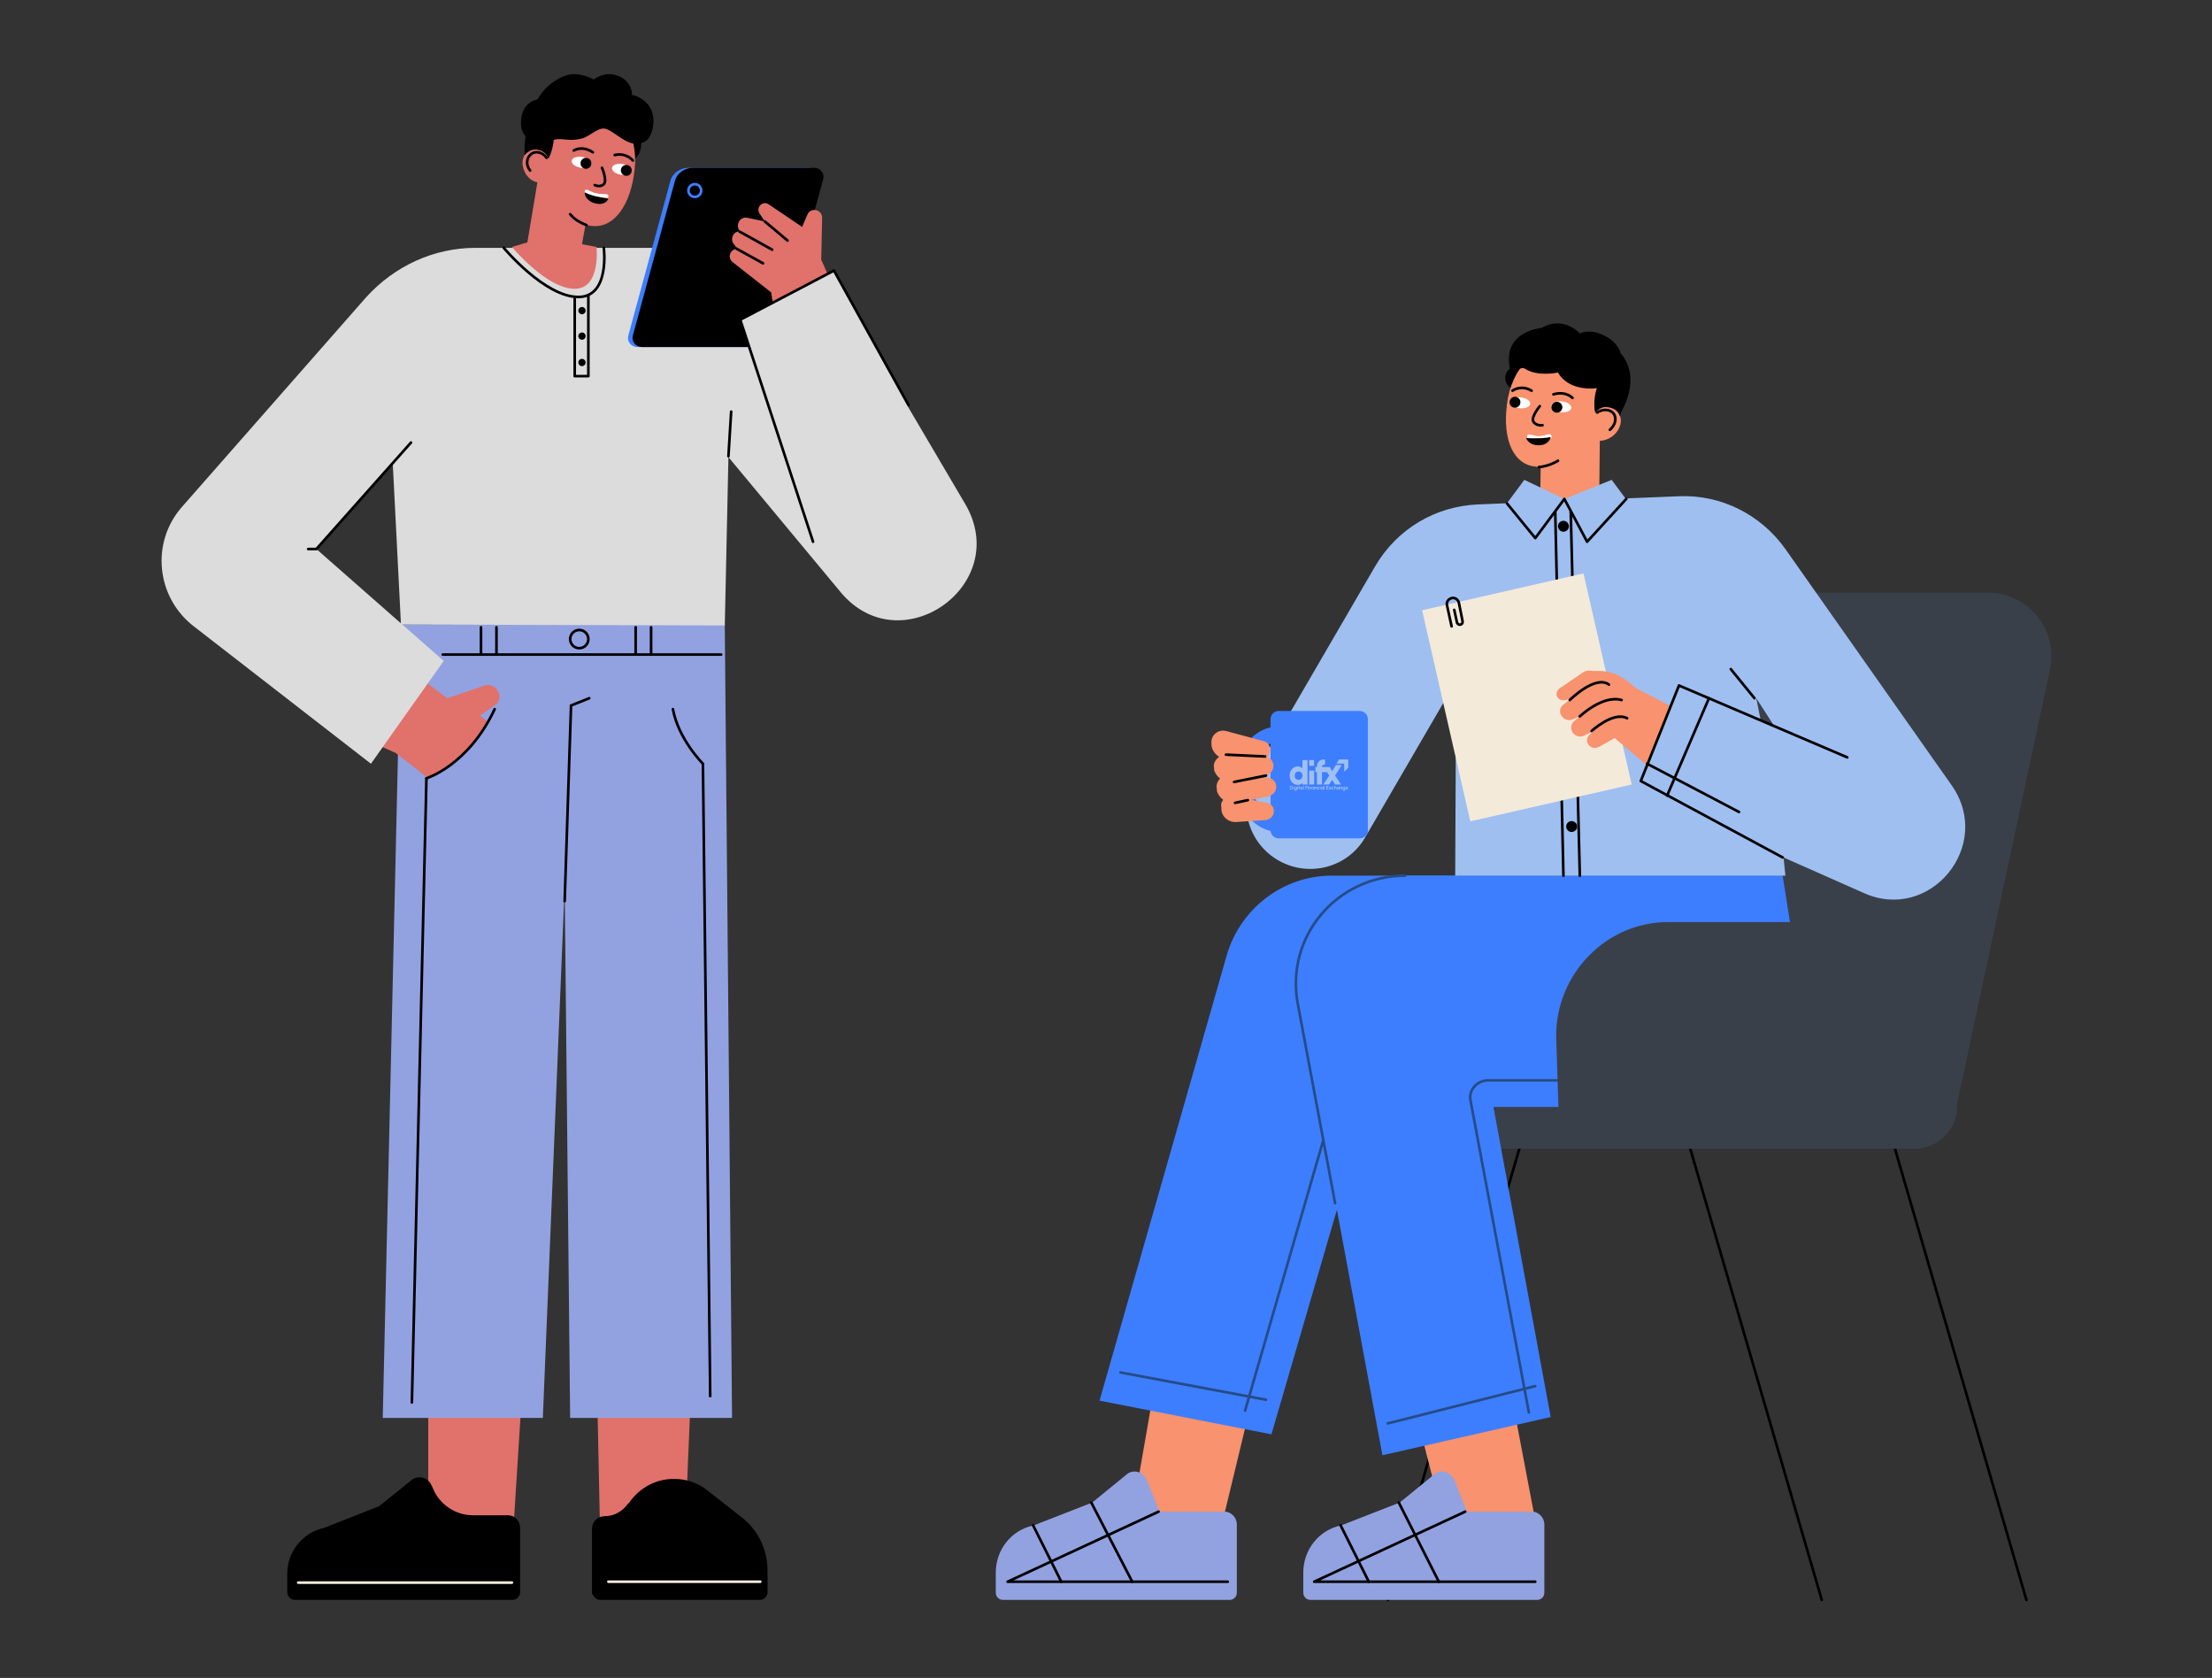 <svg width="567" height="430" viewBox="0 0 567 430" fill="none" xmlns="http://www.w3.org/2000/svg">
<rect x="0" y="0" width="567" height="430" fill="#333333" stroke="none"/>
<path d="M388.859 99.889C390.533 99.889 391.89 98.532 391.89 96.858C391.89 95.184 390.533 93.827 388.859 93.827C387.185 93.827 385.828 95.184 385.828 96.858C385.828 98.532 387.185 99.889 388.859 99.889Z" fill="black"/>
<path d="M392.821 119.475C387.225 118.309 384.894 111.314 386.526 101.988C388.391 92.661 394.92 87.765 401.682 89.164C407.977 90.329 412.174 96.159 411.475 104.319C412.641 104.319 414.04 104.786 414.739 105.718C416.138 107.351 415.439 110.149 413.34 111.781C412.407 112.48 411.242 112.947 410.076 112.947L409.843 136.03L394.687 134.398L394.92 119.942C394.454 119.708 393.288 119.475 392.821 119.475Z" fill="#F9926E"/>
<path d="M412.647 110.148C414.046 108.983 414.512 107.117 413.58 105.951C412.647 104.786 410.782 104.786 409.383 105.718" stroke="black" stroke-width="0.673" stroke-miterlimit="10" stroke-linecap="round"/>
<path d="M399.357 118.076C398.192 118.776 396.559 119.475 394.461 119.708" stroke="black" stroke-width="0.673" stroke-miterlimit="10" stroke-linecap="round"/>
<path d="M414.986 94.293C414.986 94.293 418.25 98.257 415.219 106.651C415.219 106.651 414.986 105.485 413.82 104.786C412.421 104.086 410.556 103.853 408.923 105.718C408.69 105.718 407.291 96.159 414.986 94.293Z" fill="black"/>
<path d="M392.239 103.516C392.326 102.748 391.256 101.996 389.848 101.836C388.441 101.677 387.229 102.169 387.142 102.937C387.055 103.705 388.125 104.457 389.533 104.617C390.94 104.776 392.152 104.284 392.239 103.516Z" fill="white"/>
<path d="M389.723 103.237C389.81 102.469 389.259 101.776 388.491 101.689C387.723 101.602 387.03 102.154 386.943 102.922C386.856 103.689 387.408 104.382 388.175 104.469C388.943 104.557 389.636 104.005 389.723 103.237Z" fill="black"/>
<path d="M402.774 104.544C402.861 103.776 401.791 103.024 400.384 102.865C398.976 102.705 397.764 103.198 397.677 103.965C397.59 104.733 398.661 105.485 400.068 105.645C401.475 105.805 402.687 105.312 402.774 104.544Z" fill="white"/>
<path d="M400.469 104.521C400.556 103.754 400.005 103.061 399.237 102.973C398.469 102.886 397.776 103.438 397.689 104.206C397.602 104.973 398.154 105.666 398.921 105.754C399.689 105.841 400.382 105.289 400.469 104.521Z" fill="black"/>
<path d="M394.693 104.086C394.693 104.086 392.361 106.884 393.061 108.05C393.76 109.216 395.392 108.983 395.392 108.983" stroke="black" stroke-width="0.673" stroke-miterlimit="10" stroke-linecap="round"/>
<path d="M403.08 101.988C403.08 101.988 401.448 100.122 398.184 101.055" stroke="black" stroke-width="0.673" stroke-miterlimit="10" stroke-linecap="round"/>
<path d="M387.695 100.122C387.695 100.122 389.794 98.49 392.592 100.122" stroke="black" stroke-width="0.673" stroke-miterlimit="10" stroke-linecap="round"/>
<path d="M391.43 112.247V112.014C391.43 110.615 392.829 111.781 394.461 111.781C396.093 111.781 397.492 110.615 397.725 111.781C397.725 112.014 397.725 112.014 397.725 112.247C396.326 112.247 393.761 112.48 391.43 112.247Z" fill="white"/>
<path d="M397.483 112.014C397.25 113.179 396.084 114.112 394.452 114.112C392.82 114.112 391.654 113.413 391.188 112.247C393.752 112.48 396.317 112.247 397.483 112.014Z" fill="black"/>
<path d="M519.434 410L482.594 283.624" stroke="black" stroke-width="0.673" stroke-miterlimit="10" stroke-linecap="round"/>
<path d="M392.586 283.624L355.746 410" stroke="black" stroke-width="0.673" stroke-miterlimit="10" stroke-linecap="round"/>
<path d="M466.969 410L430.129 283.624" stroke="black" stroke-width="0.673" stroke-miterlimit="10" stroke-linecap="round"/>
<path d="M339.193 294.349H490.75C496.813 294.349 501.709 289.453 501.709 283.391H339.426C336.395 283.391 334.063 285.722 334.063 288.753C333.83 292.018 336.161 294.349 339.193 294.349Z" fill="#3A404A"/>
<path d="M383.027 283.624H501.476L525.492 171.471C527.59 161.445 519.896 151.885 509.636 151.885H424.065C416.37 151.885 409.841 157.248 408.209 164.709L383.027 283.624Z" fill="#3A404A"/>
<path d="M289.523 392.046L311.907 396.01L347.349 249.349L315.405 243.753L289.523 392.046Z" fill="#F9926E"/>
<path d="M317.035 390.647V408.135C317.035 409.3 316.102 410 315.17 410H257.111C255.946 410 255.246 409.067 255.246 408.135V403.005C255.246 397.176 259.21 392.046 265.039 390.88L279.962 385.051L288.822 377.823C290.454 376.424 293.019 377.123 293.952 379.222L297.216 387.383H314.004C315.403 387.383 317.035 388.782 317.035 390.647Z" fill="#92A2E0"/>
<path d="M296.983 387.383L258.277 405.337H314.703" stroke="black" stroke-width="0.673" stroke-miterlimit="10" stroke-linecap="round" stroke-linejoin="round"/>
<path d="M279.73 385.051L290.223 405.337" stroke="black" stroke-width="0.673" stroke-miterlimit="10" stroke-linecap="round"/>
<path d="M264.809 390.88L272.037 405.337" stroke="black" stroke-width="0.673" stroke-miterlimit="10" stroke-linecap="round"/>
<path d="M372.075 397.642L393.992 392.046L365.779 243.753L334.535 251.68L372.075 397.642Z" fill="#F9926E"/>
<path d="M395.859 390.647V408.135C395.859 409.3 394.927 410 393.994 410H335.936C334.77 410 334.07 409.067 334.07 408.135V403.005C334.07 397.176 338.034 392.046 343.863 390.88L358.786 385.051L367.646 377.823C369.278 376.424 371.843 377.123 372.776 379.222L376.04 387.383H392.828C394.227 387.383 395.859 388.782 395.859 390.647Z" fill="#92A2E0"/>
<path d="M375.569 387.383L336.863 405.337H393.523" stroke="black" stroke-width="0.673" stroke-miterlimit="10" stroke-linecap="round" stroke-linejoin="round"/>
<path d="M358.555 385.051L368.814 405.337" stroke="black" stroke-width="0.673" stroke-miterlimit="10" stroke-linecap="round"/>
<path d="M343.633 390.88L350.861 405.337" stroke="black" stroke-width="0.673" stroke-miterlimit="10" stroke-linecap="round"/>
<path d="M456.947 224.4L466.274 283.624H350.391L325.908 367.564L281.84 358.937L314.483 244.685C317.981 232.794 328.939 224.4 341.297 224.4H456.947Z" fill="#3D7EFF"/>
<path d="M324.51 358.703L287.203 351.708" stroke="#254C87" stroke-width="0.673" stroke-miterlimit="10" stroke-linecap="round" stroke-linejoin="round"/>
<path d="M343.631 276.862L319.148 361.501" stroke="#254C87" stroke-width="0.673" stroke-miterlimit="10" stroke-linecap="round" stroke-linejoin="round"/>
<path d="M456.95 224.4L416.845 283.624H382.803L397.492 363.134L354.357 372.927L332.905 257.276C329.641 240.022 342.932 224.4 360.419 224.4H456.95Z" fill="#3D7EFF"/>
<path d="M410.083 276.862H381.403C378.605 276.862 376.273 279.427 376.973 282.225L391.896 361.968" stroke="#254C87" stroke-width="0.673" stroke-miterlimit="10" stroke-linecap="round" stroke-linejoin="round"/>
<path d="M342.227 308.34L332.667 257.276C329.403 240.022 342.693 224.4 360.181 224.4" stroke="#254C87" stroke-width="0.673" stroke-miterlimit="10" stroke-linecap="round" stroke-linejoin="round"/>
<path d="M427.566 236.291H511.506L501.48 283.391C501.48 289.453 496.583 294.35 490.521 294.35H399.819L398.887 265.437C398.887 249.582 411.711 236.291 427.566 236.291Z" fill="#3A404A"/>
<path d="M500.317 201.316L457.647 140.693C451.352 131.833 441.093 126.703 430.367 127.17L378.837 129.268C367.878 129.734 358.086 135.564 352.49 145.123L321.712 198.052C317.048 205.98 319.846 216.239 328.007 220.669C335.702 224.866 345.495 222.301 349.925 214.607L373.241 174.502L373.008 224.4H457.647L457.181 219.736L477.7 228.83C494.721 236.524 511.042 216.705 500.317 201.316ZM454.849 186.161L451.352 184.762L450.186 178.932L454.849 186.161Z" fill="#9FBFF0"/>
<path d="M348.526 214.84H327.774C326.608 214.84 325.676 213.907 325.676 212.742V184.295C325.676 183.129 326.608 182.197 327.774 182.197H348.526C349.692 182.197 350.625 183.129 350.625 184.295V212.975C350.625 213.907 349.692 214.84 348.526 214.84Z" fill="#3D7EFF"/>
<path d="M327.782 213.208C321.72 213.208 316.59 207.146 316.59 199.684C316.59 192.223 321.486 186.161 327.782 186.161C333.844 186.161 338.974 192.223 338.974 199.684C338.974 207.146 333.844 213.208 327.782 213.208ZM327.782 190.124C323.818 190.124 320.787 194.321 320.787 199.684C320.787 205.047 324.051 209.244 327.782 209.244C331.512 209.244 334.777 205.047 334.777 199.684C334.777 194.321 331.746 190.124 327.782 190.124Z" fill="#3D7EFF"/>
<g clip-path="url(#clip0_10670_178415)">
<path d="M339.64 194.646C339.64 195.072 339.64 195.497 339.64 195.935C339.49 195.945 339.49 195.945 339.337 195.954C339.183 195.99 339.061 196.037 338.96 196.166C338.902 196.262 338.884 196.37 338.872 196.479C338.87 196.494 338.87 196.502 338.868 196.518V196.567C338.868 196.567 338.919 196.569 338.943 196.567H339.948H340.883L341.275 197.281L341.479 197.623C341.485 197.613 341.49 197.604 341.496 197.594C341.625 197.379 341.755 197.165 341.887 196.952C341.935 196.875 341.983 196.797 342.03 196.72C342.037 196.709 342.043 196.698 342.05 196.687C342.082 196.635 342.114 196.583 342.146 196.531C342.17 196.493 342.193 196.455 342.217 196.417C342.245 196.372 342.301 196.288 342.301 196.288L342.45 196.064H342.767C342.767 196.064 342.84 196.064 342.873 196.064C342.873 196.064 343.038 196.066 343.124 196.069C343.124 196.069 343.307 196.069 343.395 196.07C343.568 196.073 343.918 196.07 343.918 196.07C343.897 196.106 343.864 196.159 343.843 196.196C343.831 196.216 343.819 196.236 343.807 196.257C343.766 196.327 343.722 196.396 343.677 196.464C343.659 196.491 343.641 196.519 343.623 196.547C343.614 196.561 343.604 196.576 343.594 196.591C343.541 196.673 343.488 196.756 343.436 196.839C343.424 196.857 343.413 196.874 343.402 196.893C343.379 196.928 343.356 196.964 343.333 197C343.278 197.088 343.222 197.175 343.167 197.262C343.144 197.297 343.122 197.332 343.1 197.367C342.702 197.992 342.702 197.992 342.669 198.044C342.647 198.079 342.625 198.113 342.603 198.148C342.545 198.239 342.486 198.331 342.427 198.422C342.415 198.441 342.403 198.46 342.39 198.48C342.366 198.517 342.342 198.553 342.318 198.59C342.303 198.615 342.303 198.615 342.286 198.64C342.277 198.654 342.267 198.669 342.258 198.684C342.233 198.723 342.233 198.723 342.238 198.779C342.257 198.817 342.257 198.817 342.285 198.856C342.296 198.871 342.306 198.887 342.317 198.903C342.334 198.928 342.334 198.928 342.352 198.954C342.364 198.971 342.375 198.988 342.388 199.006C342.426 199.062 342.464 199.118 342.502 199.174C342.551 199.246 342.601 199.319 342.65 199.392C342.663 199.41 342.675 199.428 342.687 199.446C342.764 199.559 342.839 199.674 342.913 199.79C343.027 199.968 343.148 200.142 343.267 200.317C343.389 200.497 343.511 200.678 343.629 200.86C343.638 200.874 343.647 200.888 343.656 200.902C343.716 200.995 343.743 201.045 343.743 201.045H342.251L341.753 200.324C341.753 200.324 341.574 200.015 341.479 199.879C341.325 200.082 341.188 200.298 341.048 200.511C340.999 200.586 340.949 200.662 340.9 200.737C340.889 200.754 340.878 200.771 340.866 200.789C340.856 200.805 340.845 200.821 340.834 200.837C340.821 200.858 340.821 200.858 340.807 200.88C340.797 200.893 340.788 200.907 340.778 200.921C340.762 200.947 340.725 201.019 340.709 201.045C340.709 201.045 340.677 201.044 340.609 201.045C340.596 201.045 340.573 201.045 340.559 201.045C340.559 201.045 340.531 201.045 340.51 201.045C340.463 201.045 340.432 201.046 340.385 201.045C340.353 201.045 340.318 201.045 340.286 201.045C340.2 201.045 340.098 201.046 340.012 201.045C339.925 201.044 339.851 201.045 339.763 201.045C339.592 201.044 339.388 201.047 339.216 201.045L339.326 200.847C339.335 200.833 339.345 200.819 339.354 200.804C339.364 200.789 339.374 200.774 339.385 200.758C339.395 200.742 339.406 200.726 339.417 200.709C339.452 200.656 339.488 200.602 339.523 200.549C339.548 200.512 339.572 200.474 339.597 200.437C339.825 200.093 340.056 199.751 340.287 199.41C340.387 199.262 340.486 199.114 340.585 198.965C340.592 198.954 340.599 198.943 340.607 198.932C340.645 198.875 340.683 198.817 340.721 198.76C340.713 198.749 340.705 198.738 340.697 198.726C340.641 198.644 340.557 198.472 340.557 198.472C340.557 198.472 340.367 198.125 340.152 197.888C339.514 197.879 339.514 197.879 338.863 197.869C338.863 198.907 338.868 199.975 338.868 201.045C338.442 201.045 338.013 201.045 337.574 201.045C337.574 200.006 337.574 198.939 337.574 197.869C337.443 197.869 337.311 197.869 337.176 197.869C337.176 197.437 337.176 197.006 337.176 196.561C337.307 196.561 337.439 196.561 337.574 196.561C337.573 196.531 337.573 196.5 337.572 196.469C337.573 195.964 337.72 195.459 338.075 195.091C338.282 194.891 338.512 194.778 338.787 194.703C338.809 194.697 338.831 194.691 338.853 194.685C339.12 194.623 339.355 194.646 339.64 194.646Z" fill="#9FBFF0"/>
<path d="M333.854 194.773C334.28 194.773 334.705 194.773 335.143 194.773C335.143 196.831 335.158 198.918 335.158 201.039C334.732 201.039 334.277 201.039 333.839 201.039C333.839 201.039 333.842 200.772 333.835 200.65C333.816 200.671 333.796 200.693 333.776 200.715C333.475 201.015 333.051 201.15 332.633 201.15C332.181 201.142 331.777 200.993 331.428 200.707C331.412 200.694 331.397 200.682 331.381 200.67C331.268 200.574 331.176 200.464 331.086 200.347C331.075 200.332 331.063 200.317 331.051 200.302C330.647 199.756 330.52 199.023 330.609 198.36C330.62 198.288 330.634 198.218 330.65 198.147C330.653 198.134 330.656 198.121 330.659 198.107C330.793 197.537 331.147 197.006 331.644 196.692C332.068 196.435 332.563 196.346 333.052 196.453C333.29 196.512 333.491 196.611 333.684 196.763C333.698 196.774 333.712 196.784 333.727 196.794C333.738 196.803 333.748 196.811 333.759 196.82C333.759 196.833 333.759 196.845 333.759 196.858C333.772 196.858 333.784 196.858 333.797 196.858C333.816 196.886 333.816 196.886 333.835 196.915C333.841 196.208 333.848 195.501 333.854 194.773ZM332.205 197.939C331.984 198.154 331.878 198.396 331.873 198.705C331.873 198.725 331.873 198.746 331.873 198.767C331.873 198.789 331.873 198.81 331.873 198.833C331.879 199.117 331.957 199.366 332.154 199.579C332.354 199.769 332.584 199.854 332.859 199.861C333.111 199.855 333.371 199.779 333.559 199.602C333.807 199.329 333.875 199.006 333.858 198.648C333.835 198.367 333.719 198.114 333.513 197.92C333.143 197.62 332.562 197.609 332.205 197.939Z" fill="#9FBFF0"/>
<path d="M335.567 197.484C335.993 197.484 336.418 197.484 336.857 197.484C336.857 198.647 336.856 199.84 336.856 201.039C336.431 201.039 336.001 201.039 335.562 201.039C335.562 199.875 335.567 198.683 335.567 197.484Z" fill="#9FBFF0"/>
<path d="M343.25 194.621C343.267 194.621 343.307 194.621 343.324 194.621C343.344 194.621 343.379 194.621 343.399 194.621C343.432 194.621 343.415 194.621 343.449 194.621C343.471 194.621 343.5 194.621 343.523 194.621C343.586 194.621 343.66 194.621 343.722 194.621C343.788 194.621 343.856 194.621 343.921 194.621C344.045 194.621 344.171 194.621 344.294 194.621C344.435 194.621 344.576 194.621 344.717 194.621C345.007 194.621 345.298 194.621 345.588 194.621C345.592 194.89 345.586 195.173 345.588 195.442C345.589 195.567 345.588 195.698 345.589 195.823C345.589 195.823 345.588 196.068 345.588 196.188C345.588 196.234 345.587 196.267 345.588 196.313C345.589 196.377 345.588 196.447 345.588 196.512C345.589 196.531 345.587 196.567 345.588 196.586C345.587 196.692 345.588 196.76 345.588 196.76L345.488 196.86C345.466 196.884 345.389 196.959 345.389 196.959L345.24 197.109L345.09 197.258C345.09 197.258 344.914 197.435 344.842 197.507L344.692 197.656L344.573 197.768C344.573 197.08 344.573 196.392 344.573 195.683C343.923 195.683 343.272 195.683 342.602 195.683C342.671 195.555 342.74 195.431 342.818 195.31C342.838 195.279 342.858 195.248 342.877 195.217C342.893 195.193 342.893 195.193 342.909 195.167C342.985 195.047 343.061 194.925 343.136 194.804C343.148 194.786 343.159 194.767 343.171 194.748C343.181 194.731 343.192 194.714 343.203 194.697C343.239 194.641 343.25 194.621 343.25 194.621Z" fill="#9FBFF0"/>
<path d="M335.582 194.773C335.995 194.773 336.408 194.773 336.833 194.773C336.833 195.261 336.833 195.749 336.833 196.252C336.42 196.252 336.007 196.252 335.582 196.252C335.582 195.764 335.582 195.276 335.582 194.773Z" fill="#9FBFF0"/>
<path d="M332.201 201.664C332.217 201.674 332.233 201.683 332.25 201.693C332.256 201.68 332.262 201.668 332.269 201.655C332.319 201.655 332.369 201.655 332.42 201.655C332.422 201.758 332.423 201.861 332.423 201.964C332.424 201.999 332.424 202.034 332.425 202.07C332.425 202.12 332.426 202.171 332.426 202.221C332.426 202.237 332.426 202.252 332.427 202.268C332.427 202.389 332.399 202.466 332.32 202.56C332.228 202.637 332.132 202.651 332.015 202.649C331.926 202.634 331.86 202.588 331.795 202.527C331.756 202.463 331.756 202.463 331.738 202.413C331.791 202.383 331.791 202.383 331.852 202.356C331.908 202.375 331.908 202.375 331.951 202.424C332 202.476 332 202.476 332.07 202.479C332.141 202.469 332.178 202.461 332.231 202.413C332.248 202.345 332.248 202.345 332.25 202.28C332.237 202.29 332.225 202.299 332.212 202.309C332.114 202.358 332.034 202.347 331.933 202.316C331.846 202.266 331.802 202.211 331.751 202.124C331.722 202.009 331.717 201.903 331.778 201.799C331.88 201.655 332.035 201.592 332.201 201.664ZM331.908 201.882C331.879 201.94 331.885 201.989 331.889 202.053C331.921 202.12 331.941 202.144 332.003 202.185C332.062 202.193 332.099 202.198 332.155 202.185C332.216 202.135 332.243 202.107 332.258 202.03C332.262 201.952 332.256 201.911 332.214 201.844C332.167 201.8 332.148 201.789 332.084 201.78C331.998 201.79 331.97 201.822 331.908 201.882Z" fill="#9FBFF0"/>
<path d="M344.532 201.636C344.588 201.664 344.588 201.664 344.626 201.693C344.633 201.68 344.639 201.667 344.645 201.655C344.695 201.655 344.745 201.655 344.797 201.655C344.799 201.763 344.8 201.872 344.801 201.98C344.801 202.017 344.802 202.054 344.803 202.091C344.804 202.144 344.804 202.198 344.804 202.251C344.805 202.267 344.805 202.284 344.806 202.3C344.806 202.404 344.791 202.464 344.721 202.546C344.603 202.635 344.506 202.656 344.361 202.64C344.26 202.606 344.192 202.537 344.133 202.451C344.152 202.394 344.152 202.394 344.188 202.371C344.228 202.356 344.228 202.356 344.285 202.356C344.287 202.374 344.287 202.374 344.29 202.392C344.301 202.433 344.301 202.433 344.334 202.456C344.4 202.476 344.463 202.481 344.532 202.47C344.59 202.443 344.59 202.443 344.626 202.394C344.634 202.334 344.634 202.334 344.626 202.28C344.614 202.29 344.601 202.299 344.588 202.309C344.517 202.344 344.457 202.348 344.38 202.337C344.279 202.3 344.203 202.244 344.151 202.148C344.097 202.013 344.123 201.904 344.173 201.772C344.27 201.662 344.388 201.617 344.532 201.636ZM344.323 201.844C344.272 201.92 344.272 201.982 344.285 202.072C344.319 202.126 344.342 202.157 344.399 202.185C344.463 202.195 344.463 202.195 344.532 202.185C344.581 202.144 344.616 202.111 344.645 202.053C344.646 201.972 344.64 201.903 344.596 201.835C344.497 201.773 344.414 201.772 344.323 201.844Z" fill="#9FBFF0"/>
<path d="M330.633 201.389C331.123 201.389 331.123 201.389 331.282 201.542C331.385 201.656 331.405 201.763 331.4 201.915C331.381 202.05 331.327 202.149 331.221 202.233C331.029 202.366 330.899 202.318 330.633 202.318C330.633 202.012 330.633 201.705 330.633 201.389ZM330.784 201.541C330.784 201.747 330.784 201.954 330.784 202.166C330.993 202.178 330.993 202.178 331.145 202.091C331.228 201.999 331.248 201.941 331.246 201.819C331.234 201.721 331.188 201.652 331.112 201.59C330.998 201.523 330.928 201.541 330.784 201.541Z" fill="#9FBFF0"/>
<path d="M340.056 201.387C340.08 201.387 340.104 201.387 340.128 201.387C340.147 201.387 340.147 201.387 340.166 201.387C340.207 201.388 340.247 201.388 340.287 201.388C340.315 201.388 340.342 201.388 340.369 201.388C340.436 201.389 340.503 201.389 340.57 201.389C340.57 201.439 340.57 201.489 340.57 201.541C340.433 201.541 340.295 201.541 340.153 201.541C340.153 201.61 340.153 201.679 340.153 201.749C340.266 201.749 340.379 201.749 340.495 201.749C340.495 201.799 340.495 201.85 340.495 201.901C340.382 201.901 340.269 201.901 340.153 201.901C340.153 201.989 340.153 202.076 340.153 202.167C340.291 202.167 340.429 202.167 340.57 202.167C340.57 202.217 340.57 202.267 340.57 202.318C340.377 202.318 340.183 202.318 339.983 202.318C339.982 202.189 339.982 202.06 339.982 201.93C339.982 201.886 339.981 201.842 339.981 201.798C339.981 201.735 339.981 201.672 339.981 201.609C339.981 201.589 339.981 201.569 339.981 201.549C339.981 201.531 339.981 201.513 339.981 201.494C339.981 201.478 339.981 201.462 339.98 201.445C339.984 201.385 339.995 201.389 340.056 201.387Z" fill="#9FBFF0"/>
<path d="M343.118 201.663C343.168 201.693 343.168 201.693 343.187 201.712C343.193 201.693 343.2 201.674 343.206 201.655C343.256 201.655 343.306 201.655 343.358 201.655C343.358 201.874 343.358 202.093 343.358 202.318C343.302 202.318 343.245 202.318 343.187 202.318C343.181 202.306 343.175 202.293 343.168 202.28C343.159 202.29 343.15 202.299 343.141 202.309C343.068 202.351 343.004 202.349 342.922 202.337C342.804 202.302 342.733 202.236 342.675 202.129C342.644 202.034 342.636 201.933 342.674 201.839C342.77 201.674 342.933 201.584 343.118 201.663ZM342.85 201.85C342.805 201.913 342.796 201.977 342.808 202.053C342.836 202.111 342.868 202.149 342.922 202.186C342.976 202.202 343.019 202.202 343.073 202.186C343.124 202.144 343.158 202.111 343.187 202.053C343.188 201.969 343.183 201.902 343.132 201.835C343.033 201.763 342.942 201.764 342.85 201.85Z" fill="#9FBFF0"/>
<path d="M339.04 201.663C339.09 201.693 339.09 201.693 339.109 201.712C339.115 201.693 339.122 201.674 339.128 201.655C339.178 201.655 339.228 201.655 339.28 201.655C339.28 201.874 339.28 202.093 339.28 202.318C339.223 202.318 339.167 202.318 339.109 202.318C339.103 202.306 339.097 202.293 339.09 202.28C339.081 202.29 339.072 202.299 339.063 202.309C338.99 202.351 338.926 202.349 338.844 202.337C338.726 202.302 338.655 202.236 338.597 202.129C338.566 202.034 338.558 201.933 338.595 201.839C338.692 201.674 338.855 201.584 339.04 201.663ZM338.772 201.851C338.73 201.908 338.724 201.965 338.73 202.034C338.751 202.088 338.751 202.088 338.787 202.129C338.794 202.14 338.802 202.151 338.809 202.163C338.857 202.194 338.902 202.195 338.957 202.194C339.021 202.18 339.051 202.14 339.09 202.091C339.119 202.033 339.113 201.984 339.109 201.92C339.085 201.866 339.066 201.835 339.018 201.8C338.918 201.769 338.851 201.778 338.772 201.851Z" fill="#9FBFF0"/>
<path d="M336.646 201.653C336.673 201.671 336.699 201.691 336.724 201.712C336.73 201.693 336.737 201.674 336.743 201.655C336.793 201.655 336.843 201.655 336.895 201.655C336.895 201.874 336.895 202.093 336.895 202.318C336.845 202.318 336.795 202.318 336.743 202.318C336.731 202.306 336.718 202.293 336.705 202.28C336.696 202.29 336.687 202.299 336.678 202.309C336.605 202.351 336.541 202.349 336.459 202.337C336.341 202.302 336.27 202.236 336.212 202.129C336.177 202.024 336.178 201.922 336.223 201.821C336.302 201.679 336.487 201.576 336.646 201.653ZM336.387 201.851C336.345 201.908 336.339 201.965 336.345 202.034C336.366 202.088 336.366 202.088 336.402 202.129C336.409 202.14 336.417 202.151 336.424 202.163C336.472 202.194 336.517 202.195 336.572 202.194C336.636 202.18 336.666 202.14 336.705 202.091C336.734 202.033 336.728 201.984 336.724 201.92C336.7 201.866 336.681 201.835 336.633 201.8C336.533 201.769 336.466 201.778 336.387 201.851Z" fill="#9FBFF0"/>
<path d="M333.65 201.636C333.693 201.657 333.725 201.681 333.764 201.711C333.77 201.693 333.776 201.674 333.783 201.655C333.833 201.655 333.883 201.655 333.934 201.655C333.934 201.874 333.934 202.092 333.934 202.318C333.884 202.318 333.834 202.318 333.783 202.318C333.776 202.306 333.77 202.293 333.764 202.28C333.751 202.29 333.739 202.299 333.727 202.309C333.648 202.347 333.584 202.348 333.498 202.337C333.384 202.295 333.313 202.228 333.255 202.121C333.222 202.021 333.222 201.952 333.255 201.851C333.337 201.699 333.474 201.602 333.65 201.636ZM333.441 201.844C333.4 201.905 333.384 201.942 333.386 202.016C333.406 202.08 333.433 202.118 333.479 202.166C333.541 202.197 333.602 202.198 333.669 202.185C333.727 202.137 333.756 202.108 333.771 202.034C333.775 201.949 333.759 201.891 333.707 201.825C333.611 201.762 333.529 201.773 333.441 201.844Z" fill="#9FBFF0"/>
<path d="M341.988 201.332C342.038 201.332 342.088 201.332 342.14 201.332C342.14 201.451 342.14 201.57 342.14 201.693C342.177 201.674 342.215 201.655 342.254 201.636C342.353 201.625 342.416 201.638 342.5 201.693C342.585 201.783 342.597 201.849 342.597 201.97C342.597 201.99 342.597 202.011 342.597 202.032C342.596 202.063 342.596 202.063 342.596 202.095C342.596 202.117 342.596 202.138 342.596 202.16C342.596 202.213 342.595 202.266 342.595 202.318C342.545 202.318 342.495 202.318 342.443 202.318C342.443 202.307 342.443 202.295 342.442 202.283C342.441 202.23 342.439 202.178 342.437 202.125C342.437 202.107 342.436 202.089 342.436 202.07C342.432 201.938 342.432 201.938 342.367 201.825C342.301 201.806 342.242 201.797 342.178 201.825C342.159 201.882 342.155 201.924 342.153 201.983C342.152 202.003 342.151 202.022 342.15 202.042C342.15 202.062 342.149 202.083 342.148 202.104C342.147 202.124 342.147 202.145 342.146 202.166C342.144 202.217 342.142 202.267 342.14 202.318C342.09 202.318 342.04 202.318 341.988 202.318C341.988 201.993 341.988 201.668 341.988 201.332Z" fill="#9FBFF0"/>
<path d="M345.325 201.649C345.426 201.696 345.484 201.751 345.536 201.851C345.55 201.901 345.55 201.901 345.55 202.034C345.388 202.034 345.225 202.034 345.058 202.034C345.118 202.15 345.118 202.15 345.199 202.169C345.267 202.173 345.267 202.173 345.314 202.129C345.361 202.091 345.361 202.091 345.433 202.095C345.453 202.1 345.473 202.105 345.494 202.11C345.503 202.147 345.503 202.147 345.513 202.185C345.489 202.207 345.464 202.229 345.44 202.251C345.427 202.263 345.413 202.275 345.4 202.287C345.336 202.338 345.274 202.344 345.194 202.342C345.097 202.33 345.023 202.284 344.956 202.215C344.894 202.118 344.873 202.035 344.887 201.92C344.926 201.798 344.985 201.726 345.093 201.658C345.175 201.627 345.24 201.62 345.325 201.649ZM345.058 201.863C345.058 201.882 345.058 201.901 345.058 201.92C345.17 201.92 345.283 201.92 345.399 201.92C345.346 201.826 345.346 201.826 345.266 201.768C345.169 201.748 345.123 201.798 345.058 201.863Z" fill="#9FBFF0"/>
<path d="M334.652 201.389C334.834 201.389 335.015 201.389 335.202 201.389C335.202 201.439 335.202 201.489 335.202 201.541C335.071 201.541 334.939 201.541 334.804 201.541C334.804 201.61 334.804 201.678 334.804 201.749C334.917 201.749 335.029 201.749 335.145 201.749C335.145 201.799 335.145 201.849 335.145 201.901C335.033 201.901 334.92 201.901 334.804 201.901C334.804 202.039 334.804 202.176 334.804 202.318C334.754 202.318 334.704 202.318 334.652 202.318C334.652 202.012 334.652 201.705 334.652 201.389Z" fill="#9FBFF0"/>
<path d="M337.402 201.636C337.472 201.667 337.522 201.711 337.572 201.768C337.593 201.83 337.594 201.874 337.593 201.939C337.593 201.961 337.593 201.983 337.593 202.005C337.593 202.04 337.593 202.04 337.593 202.075C337.592 202.098 337.592 202.122 337.592 202.146C337.592 202.203 337.592 202.261 337.591 202.318C337.541 202.318 337.491 202.318 337.44 202.318C337.439 202.305 337.439 202.292 337.439 202.279C337.437 202.22 337.435 202.162 337.433 202.104C337.432 202.083 337.431 202.063 337.431 202.042C337.43 202.023 337.429 202.003 337.429 201.983C337.428 201.965 337.427 201.947 337.427 201.928C337.424 201.877 337.424 201.877 337.383 201.825C337.294 201.801 337.294 201.801 337.209 201.828C337.163 201.875 337.164 201.903 337.163 201.968C337.162 201.988 337.162 202.009 337.161 202.03C337.16 202.062 337.16 202.062 337.16 202.094C337.16 202.116 337.159 202.137 337.158 202.159C337.157 202.212 337.156 202.265 337.155 202.318C337.039 202.32 337.039 202.32 337.004 202.318C336.971 202.286 336.982 202.245 336.982 202.202C336.982 202.189 336.982 202.175 336.982 202.161C336.982 202.147 336.982 202.133 336.982 202.119C336.982 202.09 336.982 202.061 336.982 202.031C336.982 201.986 336.982 201.942 336.982 201.897C336.982 201.868 336.982 201.84 336.982 201.812C336.982 201.798 336.982 201.784 336.982 201.771C336.983 201.676 336.983 201.676 337.004 201.655C337.054 201.654 337.105 201.654 337.155 201.655C337.239 201.655 337.313 201.626 337.402 201.636Z" fill="#9FBFF0"/>
<path d="M343.87 201.636C343.958 201.684 344.028 201.729 344.06 201.825C344.061 201.863 344.062 201.901 344.062 201.939C344.062 201.961 344.062 201.983 344.061 202.005C344.061 202.04 344.061 202.04 344.061 202.075C344.061 202.098 344.061 202.122 344.061 202.146C344.06 202.203 344.06 202.261 344.06 202.318C344.01 202.318 343.96 202.318 343.908 202.318C343.908 202.305 343.907 202.292 343.907 202.279C343.905 202.221 343.903 202.162 343.901 202.104C343.9 202.083 343.9 202.063 343.899 202.042C343.899 202.023 343.898 202.003 343.897 201.983C343.896 201.965 343.896 201.947 343.895 201.929C343.892 201.877 343.892 201.877 343.851 201.825C343.785 201.808 343.739 201.799 343.674 201.823C343.625 201.887 343.628 201.956 343.624 202.034C343.621 202.072 343.618 202.109 343.616 202.147C343.612 202.204 343.608 202.261 343.605 202.318C343.555 202.318 343.505 202.318 343.453 202.318C343.453 202.099 343.453 201.88 343.453 201.655C343.503 201.655 343.553 201.655 343.605 201.655C343.611 201.667 343.617 201.68 343.624 201.692C343.636 201.683 343.649 201.674 343.662 201.664C343.732 201.629 343.793 201.622 343.87 201.636Z" fill="#9FBFF0"/>
<path d="M335.929 201.636C336.018 201.669 336.067 201.708 336.119 201.787C336.139 201.849 336.14 201.906 336.14 201.97C336.14 201.99 336.14 202.011 336.14 202.031C336.139 202.063 336.139 202.063 336.139 202.095C336.139 202.117 336.139 202.138 336.139 202.16C336.139 202.213 336.138 202.265 336.138 202.318C336.088 202.318 336.038 202.318 335.986 202.318C335.986 202.307 335.986 202.295 335.985 202.283C335.984 202.23 335.982 202.178 335.98 202.125C335.98 202.107 335.979 202.089 335.979 202.07C335.975 201.938 335.975 201.938 335.91 201.825C335.841 201.805 335.789 201.802 335.721 201.825C335.704 201.884 335.698 201.939 335.696 202C335.695 202.018 335.694 202.037 335.693 202.056C335.693 202.075 335.692 202.094 335.691 202.114C335.69 202.134 335.69 202.153 335.689 202.174C335.687 202.222 335.685 202.27 335.683 202.318C335.633 202.318 335.583 202.318 335.531 202.318C335.531 202.099 335.531 201.88 335.531 201.655C335.581 201.655 335.631 201.655 335.683 201.655C335.689 201.667 335.695 201.68 335.702 201.692C335.715 201.683 335.728 201.674 335.741 201.664C335.81 201.629 335.852 201.627 335.929 201.636Z" fill="#9FBFF0"/>
<path d="M340.641 201.655C340.707 201.644 340.765 201.64 340.83 201.655C340.87 201.696 340.895 201.736 340.922 201.786C340.941 201.828 340.941 201.828 340.982 201.844C340.987 201.831 340.991 201.817 340.996 201.803C341.024 201.739 341.043 201.701 341.096 201.655C341.16 201.647 341.221 201.649 341.285 201.655C341.224 201.768 341.152 201.872 341.077 201.977C341.131 202.077 341.193 202.168 341.259 202.261C341.285 202.299 341.285 202.299 341.285 202.318C341.22 202.328 341.161 202.331 341.096 202.318C341.045 202.275 341.011 202.226 340.982 202.167C340.982 202.154 340.982 202.142 340.982 202.129C340.912 202.194 340.912 202.194 340.865 202.277C340.83 202.318 340.83 202.318 340.785 202.324C340.736 202.324 340.689 202.322 340.641 202.318C340.669 202.236 340.713 202.172 340.766 202.104C340.774 202.093 340.782 202.083 340.79 202.072C340.81 202.047 340.83 202.021 340.849 201.996C340.829 201.963 340.808 201.93 340.788 201.898C340.77 201.87 340.77 201.87 340.753 201.842C340.717 201.787 340.717 201.787 340.674 201.735C340.641 201.693 340.641 201.693 340.641 201.655Z" fill="#9FBFF0"/>
<path d="M341.791 201.671C341.835 201.695 341.863 201.714 341.898 201.749C341.898 201.768 341.898 201.787 341.898 201.806C341.854 201.834 341.831 201.845 341.778 201.838C341.761 201.834 341.745 201.83 341.727 201.825C341.661 201.808 341.661 201.808 341.595 201.806C341.541 201.84 341.509 201.864 341.481 201.92C341.474 202.031 341.474 202.031 341.519 202.129C341.585 202.173 341.612 202.173 341.689 202.167C341.702 202.16 341.715 202.153 341.728 202.146C341.765 202.129 341.765 202.129 341.815 202.131C341.86 202.148 341.86 202.148 341.885 202.187C341.889 202.199 341.893 202.211 341.898 202.223C341.816 202.294 341.754 202.332 341.646 202.344C341.536 202.333 341.456 202.294 341.379 202.215C341.313 202.112 341.294 202.023 341.31 201.901C341.343 201.8 341.391 201.732 341.481 201.674C341.492 201.666 341.504 201.658 341.515 201.65C341.615 201.616 341.699 201.626 341.791 201.671Z" fill="#9FBFF0"/>
<path d="M338.131 201.658C338.187 201.695 338.221 201.733 338.259 201.787C338.175 201.845 338.175 201.845 338.123 201.839C338.098 201.829 338.074 201.818 338.05 201.806C337.996 201.797 337.996 201.797 337.937 201.806C337.882 201.849 337.85 201.882 337.823 201.946C337.823 202.017 337.847 202.066 337.88 202.129C337.946 202.172 337.973 202.173 338.05 202.166C338.069 202.154 338.088 202.141 338.107 202.129C338.164 202.133 338.193 202.14 338.236 202.177C338.244 202.186 338.251 202.195 338.259 202.204C338.178 202.292 338.125 202.332 338.005 202.343C337.903 202.334 337.832 202.303 337.752 202.239C337.68 202.148 337.645 202.064 337.654 201.947C337.672 201.834 337.713 201.757 337.805 201.685C337.914 201.625 338.015 201.616 338.131 201.658Z" fill="#9FBFF0"/>
<path d="M332.907 201.446C332.957 201.446 333.007 201.446 333.058 201.446C333.058 201.515 333.058 201.584 333.058 201.655C333.102 201.655 333.146 201.655 333.191 201.655C333.191 201.705 333.191 201.755 333.191 201.806C333.147 201.806 333.104 201.806 333.058 201.806C333.058 201.975 333.058 202.144 333.058 202.318C333.008 202.318 332.958 202.318 332.907 202.318C332.907 202.149 332.907 201.98 332.907 201.806C332.869 201.806 332.832 201.806 332.793 201.806C332.793 201.756 332.793 201.706 332.793 201.655C332.831 201.655 332.868 201.655 332.907 201.655C332.907 201.586 332.907 201.517 332.907 201.446Z" fill="#9FBFF0"/>
<path d="M339.391 201.332C339.441 201.332 339.491 201.332 339.542 201.332C339.542 201.658 339.542 201.983 339.542 202.318C339.492 202.318 339.442 202.318 339.391 202.318C339.391 201.993 339.391 201.668 339.391 201.332Z" fill="#9FBFF0"/>
<path d="M334.051 201.332C334.101 201.332 334.151 201.332 334.202 201.332C334.202 201.658 334.202 201.983 334.202 202.318C334.152 202.318 334.102 202.318 334.051 202.318C334.051 201.993 334.051 201.668 334.051 201.332Z" fill="#9FBFF0"/>
<path d="M338.328 201.655C338.378 201.655 338.428 201.655 338.48 201.655C338.48 201.874 338.48 202.092 338.48 202.318C338.43 202.318 338.38 202.318 338.328 202.318C338.328 202.099 338.328 201.88 338.328 201.655Z" fill="#9FBFF0"/>
<path d="M335.242 201.655C335.292 201.655 335.342 201.655 335.394 201.655C335.394 201.874 335.394 202.092 335.394 202.318C335.344 202.318 335.294 202.318 335.242 202.318C335.242 202.099 335.242 201.88 335.242 201.655Z" fill="#9FBFF0"/>
<path d="M332.551 201.655C332.601 201.655 332.651 201.655 332.702 201.655C332.702 201.874 332.702 202.092 332.702 202.318C332.652 202.318 332.602 202.318 332.551 202.318C332.551 202.099 332.551 201.88 332.551 201.655Z" fill="#9FBFF0"/>
<path d="M331.488 201.655C331.538 201.655 331.588 201.655 331.64 201.655C331.64 201.874 331.64 202.092 331.64 202.318C331.59 202.318 331.54 202.318 331.488 202.318C331.488 202.099 331.488 201.88 331.488 201.655Z" fill="#9FBFF0"/>
<path d="M332.565 201.427C332.61 201.425 332.61 201.425 332.66 201.427C332.672 201.44 332.685 201.452 332.698 201.465C332.69 201.515 332.69 201.515 332.679 201.56C332.635 201.573 332.635 201.573 332.584 201.578C332.55 201.551 332.55 201.551 332.527 201.522C332.54 201.491 332.552 201.459 332.565 201.427Z" fill="#9FBFF0"/>
<path d="M338.347 201.427C338.385 201.426 338.423 201.426 338.461 201.427C338.479 201.446 338.479 201.446 338.481 201.504C338.48 201.522 338.48 201.541 338.479 201.56C338.425 201.571 338.425 201.571 338.366 201.579C338.353 201.566 338.341 201.554 338.328 201.541C338.335 201.482 338.335 201.482 338.347 201.427Z" fill="#9FBFF0"/>
<path d="M335.32 201.425C335.376 201.427 335.376 201.427 335.395 201.446C335.399 201.492 335.399 201.492 335.395 201.541C335.383 201.553 335.37 201.565 335.357 201.578C335.271 201.568 335.271 201.568 335.244 201.541C335.242 201.493 335.242 201.493 335.244 201.446C335.263 201.427 335.263 201.427 335.32 201.425Z" fill="#9FBFF0"/>
<path d="M331.508 201.427C331.546 201.426 331.584 201.426 331.622 201.427C331.641 201.446 331.641 201.446 331.644 201.492C331.641 201.541 331.641 201.541 331.603 201.579C331.553 201.571 331.553 201.571 331.508 201.56C331.487 201.47 331.487 201.47 331.508 201.427Z" fill="#9FBFF0"/>
</g>
<path d="M316.116 204.114L324.743 205.747C327.308 206.213 327.074 209.944 324.276 210.177L317.048 210.643C314.95 210.876 313.084 209.244 313.084 207.379V206.912C312.618 205.28 314.25 203.881 316.116 204.114Z" fill="#F9926E"/>
<path d="M314.955 198.752L324.748 199.218C327.78 199.451 328.013 203.415 324.982 204.114L317.054 205.747C314.722 206.213 312.624 204.814 311.924 202.715V202.249C311.458 200.384 313.09 198.519 314.955 198.752Z" fill="#F9926E"/>
<path d="M314.248 193.389L324.041 193.855C327.072 194.088 327.306 198.052 324.275 198.752L316.347 200.384C314.015 200.85 311.917 199.451 311.217 197.353V196.886C310.751 195.254 312.383 193.389 314.248 193.389Z" fill="#F9926E"/>
<path d="M314.25 187.327L323.81 189.891C326.608 190.591 325.908 194.788 322.877 194.788L314.717 194.555C312.385 194.555 310.52 192.689 310.52 190.591V190.125C310.52 188.259 312.385 186.86 314.25 187.327Z" fill="#F9926E"/>
<path d="M324.508 198.752L316.348 200.384" stroke="black" stroke-width="0.673" stroke-miterlimit="10" stroke-linecap="round"/>
<path d="M314.25 193.389L324.276 193.855" stroke="black" stroke-width="0.673" stroke-miterlimit="10" stroke-linecap="round"/>
<path d="M319.85 205.047L316.586 205.747" stroke="black" stroke-width="0.673" stroke-miterlimit="10" stroke-linecap="round"/>
<path d="M413.118 122.973L400.994 127.869L390.734 122.973L383.973 132.066H419.88L413.118 122.973Z" fill="#9FBFF0"/>
<path d="M416.849 127.869L406.823 138.828L400.994 127.869L393.533 137.895L386.305 129.035" stroke="black" stroke-width="0.673" stroke-miterlimit="10" stroke-linecap="round" stroke-linejoin="round"/>
<path d="M443.656 171.471L449.719 178.933" stroke="black" stroke-width="0.673" stroke-miterlimit="10" stroke-linecap="round" stroke-linejoin="round"/>
<path d="M398.652 131.133L400.751 224.4" stroke="black" stroke-width="0.673" stroke-miterlimit="10" stroke-linecap="round" stroke-linejoin="round"/>
<path d="M402.625 131.133L404.957 224.4" stroke="black" stroke-width="0.673" stroke-miterlimit="10" stroke-linecap="round" stroke-linejoin="round"/>
<path d="M400.754 136.263C401.527 136.263 402.153 135.637 402.153 134.864C402.153 134.091 401.527 133.465 400.754 133.465C399.982 133.465 399.355 134.091 399.355 134.864C399.355 135.637 399.982 136.263 400.754 136.263Z" fill="black"/>
<path d="M401.454 161.911C402.226 161.911 402.853 161.285 402.853 160.512C402.853 159.74 402.226 159.113 401.454 159.113C400.681 159.113 400.055 159.74 400.055 160.512C400.055 161.285 400.681 161.911 401.454 161.911Z" fill="black"/>
<path d="M402.161 187.56C402.933 187.56 403.56 186.933 403.56 186.161C403.56 185.388 402.933 184.762 402.161 184.762C401.388 184.762 400.762 185.388 400.762 186.161C400.762 186.933 401.388 187.56 402.161 187.56Z" fill="black"/>
<path d="M402.86 213.208C403.633 213.208 404.259 212.582 404.259 211.809C404.259 211.036 403.633 210.41 402.86 210.41C402.087 210.41 401.461 211.036 401.461 211.809C401.461 212.582 402.087 213.208 402.86 213.208Z" fill="black"/>
<path d="M405.895 146.941L364.523 156.389L376.878 210.49L418.249 201.042L405.895 146.941Z" fill="#F3EADA"/>
<path d="M372.085 160.512L370.919 155.149C370.686 154.45 371.152 153.517 372.085 153.284C372.784 153.051 373.717 153.517 373.95 154.45L374.883 159.113C374.883 159.113 375.054 159.865 374.416 160.046C373.736 160.239 373.484 159.58 373.484 159.58L372.766 156.295" stroke="black" stroke-width="0.673" stroke-miterlimit="10" stroke-linecap="round" stroke-linejoin="round"/>
<path d="M407.28 183.596L429.198 202.016L435.959 184.995L419.405 176.368L417.073 174.502C414.975 172.87 412.643 171.938 409.845 171.938H407.047L407.28 183.596Z" fill="#F9926E"/>
<path d="M399.816 176.368L405.645 172.404C407.51 171.005 410.308 172.404 410.308 174.735V177.767L401.215 179.399C399.116 179.865 398.183 177.533 399.816 176.368Z" fill="#F9926E"/>
<path d="M413.332 182.663L407.503 188.259C405.637 189.891 407.736 192.689 410.067 191.29L415.897 188.026C417.529 187.093 418.228 185.228 417.529 183.596L417.296 183.363C416.596 181.731 414.498 181.497 413.332 182.663Z" fill="#F9926E"/>
<path d="M410.54 178.933L403.545 184.762C401.446 186.627 403.778 189.658 406.11 188.492L412.872 185.228C414.737 184.295 415.67 182.197 414.737 180.331L414.504 180.098C414.037 178 411.939 177.767 410.54 178.933Z" fill="#F9926E"/>
<path d="M407.969 174.969L400.741 180.565C398.642 182.197 400.741 185.461 403.306 184.295L410.067 181.264C411.933 180.332 412.865 178.233 412.166 176.368L411.933 176.135C411.466 174.502 409.368 173.803 407.969 174.969Z" fill="#F9926E"/>
<path d="M402.379 179.399C402.379 179.399 408.908 172.87 412.405 175.435" stroke="black" stroke-width="0.673" stroke-miterlimit="10" stroke-linecap="round"/>
<path d="M404.941 183.596C404.941 183.596 410.771 178 415.667 179.399" stroke="black" stroke-width="0.673" stroke-miterlimit="10" stroke-linecap="round"/>
<path d="M407.977 187.327C407.977 187.327 413.573 182.197 417.07 184.062" stroke="black" stroke-width="0.673" stroke-miterlimit="10" stroke-linecap="round"/>
<path d="M473.507 194.088L430.371 175.668L420.578 200.151L456.952 219.737" fill="#9FBFF0"/>
<path d="M473.507 194.088L430.371 175.668L420.578 200.151L456.952 219.737" stroke="black" stroke-width="0.673" stroke-miterlimit="10" stroke-linecap="round" stroke-linejoin="round"/>
<path d="M427.332 203.881L438.058 178.932" stroke="black" stroke-width="0.673" stroke-miterlimit="10" stroke-linecap="round" stroke-linejoin="round"/>
<path d="M422.203 195.72L445.753 208.078" stroke="black" stroke-width="0.673" stroke-miterlimit="10" stroke-linecap="round" stroke-linejoin="round"/>
<path d="M411.251 99.19C411.251 99.19 415.215 101.288 415.448 105.718C415.448 105.718 421.044 97.091 415.448 90.562C415.448 90.562 414.748 87.765 411.484 86.132C407.52 84.034 404.955 85.433 404.955 85.433C404.955 85.433 400.758 80.77 395.162 84.034C395.162 84.034 383.038 84.967 387.934 97.324C387.934 97.324 389.1 93.361 390.965 94.526C394.23 96.625 399.359 95.459 399.359 95.459C399.359 95.459 401.924 101.055 411.251 99.19Z" fill="black"/>
<path d="M355.754 364.766L393.527 355.206" stroke="#254C87" stroke-width="0.673" stroke-miterlimit="10" stroke-linecap="round" stroke-linejoin="round"/>
<path d="M175.532 394.145H153.848L150.816 250.048H181.594L175.532 394.145Z" fill="#E1716B"/>
<path d="M109.773 394.145H131.458L140.551 250.048H109.773V394.145Z" fill="#E1716B"/>
<path d="M133.323 391.58V408.135C133.323 409.067 132.391 410 131.458 410H75.498C74.566 410 73.633 409.067 73.633 408.135V403.238C73.633 397.642 77.597 392.746 82.96 391.58L97.183 385.984L105.577 379.222C107.209 378.056 109.54 378.523 110.473 380.388L110.939 381.321C112.572 385.518 116.769 388.316 121.199 388.316H130.292C131.924 388.316 133.323 389.715 133.323 391.58Z" fill="black"/>
<path d="M131.224 405.57H76.43" stroke="#F3EADA" stroke-width="0.673" stroke-miterlimit="10" stroke-linecap="round" stroke-linejoin="round"/>
<path d="M153.845 410H194.882C195.814 410 196.747 409.067 196.747 408.135V402.539C196.747 396.943 194.182 391.813 189.752 388.549L181.125 381.787C178.793 379.921 175.762 378.989 172.731 378.989C168.068 378.989 163.871 381.321 161.306 385.051L160.84 385.517C159.441 387.383 157.342 388.549 155.01 388.549C153.145 388.549 151.746 389.948 151.746 391.813V408.368C152.212 409.3 152.912 410 153.845 410Z" fill="black"/>
<path d="M194.884 405.337H155.945" stroke="#F3EADA" stroke-width="0.673" stroke-miterlimit="10" stroke-linecap="round" stroke-linejoin="round"/>
<path d="M146.142 363.367H187.645L185.78 160.046H102.773L98.109 363.367H139.147L144.743 227.198L146.142 363.367Z" fill="#92A2E0"/>
<path d="M151.038 178.932L146.374 180.798L144.742 230.928" stroke="black" stroke-width="0.673" stroke-miterlimit="10" stroke-linecap="round"/>
<path d="M123.056 183.363L126.787 180.798C129.585 178.933 127.253 174.736 124.222 175.668L114.662 178.933L104.403 171.238L93.91 189.658L101.371 192.922L109.765 199.451C112.797 198.285 119.325 195.254 125.154 184.995L123.056 183.363Z" fill="#E1716B"/>
<path d="M109.305 199.451C109.305 199.451 120.03 196.187 126.792 181.73" stroke="black" stroke-width="0.673" stroke-miterlimit="10" stroke-linecap="round"/>
<path d="M113.737 169.373L81.093 140.693L100.679 118.776L102.778 160.046L185.785 160.279L186.717 117.143L215.397 151.652C230.786 170.305 259.698 149.787 247.341 129.035L217.962 79.137L169.93 63.515H121.897C111.172 63.515 101.146 68.179 93.917 76.106L46.585 129.968C38.657 139.061 40.056 152.818 49.383 160.279L95.083 195.72L113.737 169.373Z" fill="#DCDCDC"/>
<path d="M105.348 113.413L81.099 140.693H79" stroke="black" stroke-width="0.673" stroke-miterlimit="10" stroke-linecap="round" stroke-linejoin="round"/>
<path d="M159.671 41.831C162.247 41.831 164.334 39.743 164.334 37.167C164.334 34.592 162.247 32.504 159.671 32.504C157.096 32.504 155.008 34.592 155.008 37.167C155.008 39.743 157.096 41.831 159.671 41.831Z" fill="black"/>
<path d="M151.974 57.919C157.57 58.386 161.767 52.323 162.7 43.23C163.633 34.136 158.736 27.608 151.974 26.908C145.912 26.209 140.316 30.639 138.684 38.566C137.518 38.1 136.352 38.333 135.186 39.033C133.554 40.199 133.554 42.764 134.953 44.862C135.653 45.795 136.585 46.494 137.751 46.727L135.186 62.116L131.223 63.282C131.223 63.282 140.083 74.008 147.311 74.008C154.073 74.008 152.907 63.282 152.907 63.282L149.176 62.583L150.109 57.453C150.109 57.686 151.508 57.919 151.974 57.919Z" fill="#E1716B"/>
<path d="M129.129 63.515C129.129 63.515 139.621 76.106 148.249 76.106C156.409 76.106 154.777 63.515 154.777 63.515" stroke="black" stroke-width="0.673" stroke-miterlimit="10" stroke-linecap="round" stroke-linejoin="round"/>
<path d="M135.884 43.696C134.718 42.297 134.951 40.432 136.117 39.499C137.283 38.566 139.148 39.033 140.081 40.432" stroke="black" stroke-width="0.673" stroke-miterlimit="10" stroke-linecap="round"/>
<path d="M146.148 54.888C147.081 56.054 148.48 56.987 150.345 57.686" stroke="black" stroke-width="0.673" stroke-miterlimit="10" stroke-linecap="round"/>
<path d="M137.754 29.473C137.754 29.473 134.023 31.105 134.49 39.732C134.49 39.732 135.189 38.8 136.355 38.333C137.754 38.1 139.852 38.567 140.552 40.665C140.785 40.665 144.982 31.105 137.754 29.473Z" fill="black"/>
<path d="M161.93 43.857C162.063 43.096 161.04 42.281 159.644 42.038C158.249 41.794 157.01 42.214 156.877 42.975C156.744 43.737 157.768 44.551 159.163 44.794C160.559 45.038 161.798 44.618 161.93 43.857Z" fill="white"/>
<path d="M161.926 43.905C162.059 43.144 161.55 42.419 160.789 42.286C160.027 42.153 159.303 42.663 159.17 43.424C159.037 44.185 159.547 44.91 160.308 45.042C161.069 45.175 161.794 44.666 161.926 43.905Z" fill="black"/>
<path d="M151.595 42.05C151.727 41.289 150.704 40.475 149.308 40.232C147.913 39.988 146.674 40.408 146.541 41.169C146.408 41.93 147.432 42.745 148.827 42.988C150.223 43.231 151.462 42.812 151.595 42.05Z" fill="white"/>
<path d="M151.587 42.099C151.719 41.338 151.21 40.613 150.449 40.48C149.688 40.348 148.963 40.857 148.83 41.618C148.697 42.379 149.207 43.104 149.968 43.237C150.729 43.37 151.454 42.86 151.587 42.099Z" fill="black"/>
<path d="M154.307 42.997C154.307 42.997 155.706 46.261 154.773 47.194C153.84 48.126 152.441 47.427 152.441 47.427" stroke="black" stroke-width="0.673" stroke-miterlimit="10" stroke-linecap="round"/>
<path d="M147.078 38.567C147.078 38.567 149.177 37.168 151.975 39.033" stroke="black" stroke-width="0.673" stroke-miterlimit="10" stroke-linecap="round"/>
<path d="M162.23 41.132C162.23 41.132 160.598 39.033 157.566 39.733" stroke="black" stroke-width="0.673" stroke-miterlimit="10" stroke-linecap="round"/>
<path d="M149.867 49.525C149.867 49.292 149.867 49.292 149.867 49.059C150.1 47.893 151.266 49.292 152.898 49.525C154.531 49.992 156.163 49.292 155.929 50.458C155.929 50.691 155.93 50.691 155.696 50.691C154.764 50.691 152.199 50.458 149.867 49.525Z" fill="white"/>
<path d="M155.929 50.925C155.463 52.09 154.064 52.557 152.432 52.09C150.8 51.624 149.867 50.458 149.867 49.292C152.199 50.458 154.764 50.691 155.929 50.925Z" fill="black"/>
<path d="M197.957 85.127L197.95 85.153L197.944 85.18C197.617 86.652 196.072 87.765 194.419 87.765H163.408C162.493 87.765 161.959 87.053 162.197 86.22L162.199 86.213L162.201 86.206L172.927 46.8L172.934 46.774L172.94 46.747C173.267 45.275 174.812 44.163 176.465 44.163H207.476C208.391 44.163 208.925 44.874 208.687 45.708L208.685 45.715L208.683 45.722L197.957 85.127Z" fill="#F16C8E" stroke="#3D7EFF" stroke-width="2.332"/>
<path d="M164.576 88.93H195.587C197.685 88.93 199.784 87.531 200.25 85.433L210.976 46.028C211.442 44.396 210.276 42.997 208.644 42.997H177.633C175.535 42.997 173.436 44.396 172.97 46.494L162.244 85.899C161.778 87.531 162.944 88.93 164.576 88.93Z" fill="black"/>
<path d="M178.101 50.458C179.002 50.458 179.733 49.727 179.733 48.826C179.733 47.925 179.002 47.194 178.101 47.194C177.199 47.194 176.469 47.925 176.469 48.826C176.469 49.727 177.199 50.458 178.101 50.458Z" stroke="#3D7EFF" stroke-width="0.673" stroke-miterlimit="10"/>
<path d="M210.506 66.547L210.739 55.821C210.739 53.722 207.941 53.023 207.008 54.888L205.609 58.153L196.982 52.324C195.583 51.391 193.718 53.023 194.65 54.655L196.049 56.754L191.619 55.821C189.521 55.355 188.355 57.919 189.754 59.319C188.122 59.085 186.956 61.184 188.122 62.583L189.054 63.749C187.189 63.749 186.256 66.08 187.889 67.246L197.682 74.941L199.314 86.133L217.267 81.936L210.506 66.547Z" fill="#E1716B"/>
<path d="M201.876 61.65L196.047 56.754" stroke="black" stroke-width="0.673" stroke-miterlimit="10" stroke-linecap="round"/>
<path d="M197.917 63.982L189.523 59.319" stroke="black" stroke-width="0.673" stroke-miterlimit="10" stroke-linecap="round"/>
<path d="M195.586 67.48L188.824 63.749" stroke="black" stroke-width="0.673" stroke-miterlimit="10" stroke-linecap="round"/>
<path d="M208.407 138.828L189.754 81.935L213.77 69.344L232.89 103.853" fill="#DCDCDC"/>
<path d="M208.407 138.828L189.754 81.935L213.77 69.344L232.89 103.853" stroke="black" stroke-width="0.673" stroke-miterlimit="10" stroke-linecap="round" stroke-linejoin="round"/>
<path d="M187.418 105.485L186.719 116.91" stroke="black" stroke-width="0.673" stroke-miterlimit="10" stroke-linecap="round" stroke-linejoin="round"/>
<path d="M141.246 36.235C139.148 37.634 133.785 36.468 133.552 32.038C133.319 25.976 137.749 25.509 137.749 25.509C137.749 25.509 139.847 21.312 144.744 19.447C148.241 18.048 152.205 20.38 152.205 20.38C152.205 20.38 155.236 17.815 158.967 19.68C162.231 21.312 161.998 24.343 161.998 24.343C161.998 24.343 164.33 24.577 166.195 26.908C168.527 29.939 167.361 34.603 165.729 36.002C161.299 39.266 156.868 32.271 154.304 32.971C152.671 33.204 150.573 35.302 148.941 35.535C145.21 36.468 143.345 34.836 141.246 36.235Z" fill="black"/>
<path d="M147.316 76.573V96.392H150.814V75.873" stroke="black" stroke-width="0.673" stroke-miterlimit="10" stroke-linecap="round" stroke-linejoin="round"/>
<path d="M149.175 80.536C149.69 80.536 150.108 80.119 150.108 79.604C150.108 79.088 149.69 78.671 149.175 78.671C148.66 78.671 148.242 79.088 148.242 79.604C148.242 80.119 148.66 80.536 149.175 80.536Z" fill="black"/>
<path d="M149.175 87.065C149.69 87.065 150.108 86.648 150.108 86.132C150.108 85.617 149.69 85.2 149.175 85.2C148.66 85.2 148.242 85.617 148.242 86.132C148.242 86.648 148.66 87.065 149.175 87.065Z" fill="black"/>
<path d="M149.175 93.827C149.69 93.827 150.108 93.409 150.108 92.894C150.108 92.379 149.69 91.962 149.175 91.962C148.66 91.962 148.242 92.379 148.242 92.894C148.242 93.409 148.66 93.827 149.175 93.827Z" fill="black"/>
<path d="M182.048 357.771L180.183 195.72C180.183 195.72 173.887 189.425 172.488 181.73" stroke="black" stroke-width="0.673" stroke-miterlimit="10" stroke-linecap="round"/>
<path d="M109.309 199.451L105.578 359.403" stroke="black" stroke-width="0.673" stroke-miterlimit="10" stroke-linecap="round"/>
<path d="M184.853 167.74H113.504" stroke="black" stroke-width="0.673" stroke-miterlimit="10" stroke-linecap="round"/>
<path d="M162.934 160.745V167.507" stroke="black" stroke-width="0.673" stroke-miterlimit="10" stroke-linecap="round"/>
<path d="M166.895 160.745V167.507" stroke="black" stroke-width="0.673" stroke-miterlimit="10" stroke-linecap="round"/>
<path d="M123.297 160.745V167.507" stroke="black" stroke-width="0.673" stroke-miterlimit="10" stroke-linecap="round"/>
<path d="M127.258 160.745V167.507" stroke="black" stroke-width="0.673" stroke-miterlimit="10" stroke-linecap="round"/>
<path d="M148.48 166.108C149.768 166.108 150.812 165.064 150.812 163.777C150.812 162.489 149.768 161.445 148.48 161.445C147.192 161.445 146.148 162.489 146.148 163.777C146.148 165.064 147.192 166.108 148.48 166.108Z" stroke="black" stroke-width="0.673" stroke-miterlimit="10" stroke-linecap="round"/>
<defs>
<clipPath id="clip0_10670_178415">
<rect width="15.034" height="8.209" fill="white" transform="translate(330.559 194.621)"/>
</clipPath>
</defs>
</svg>
